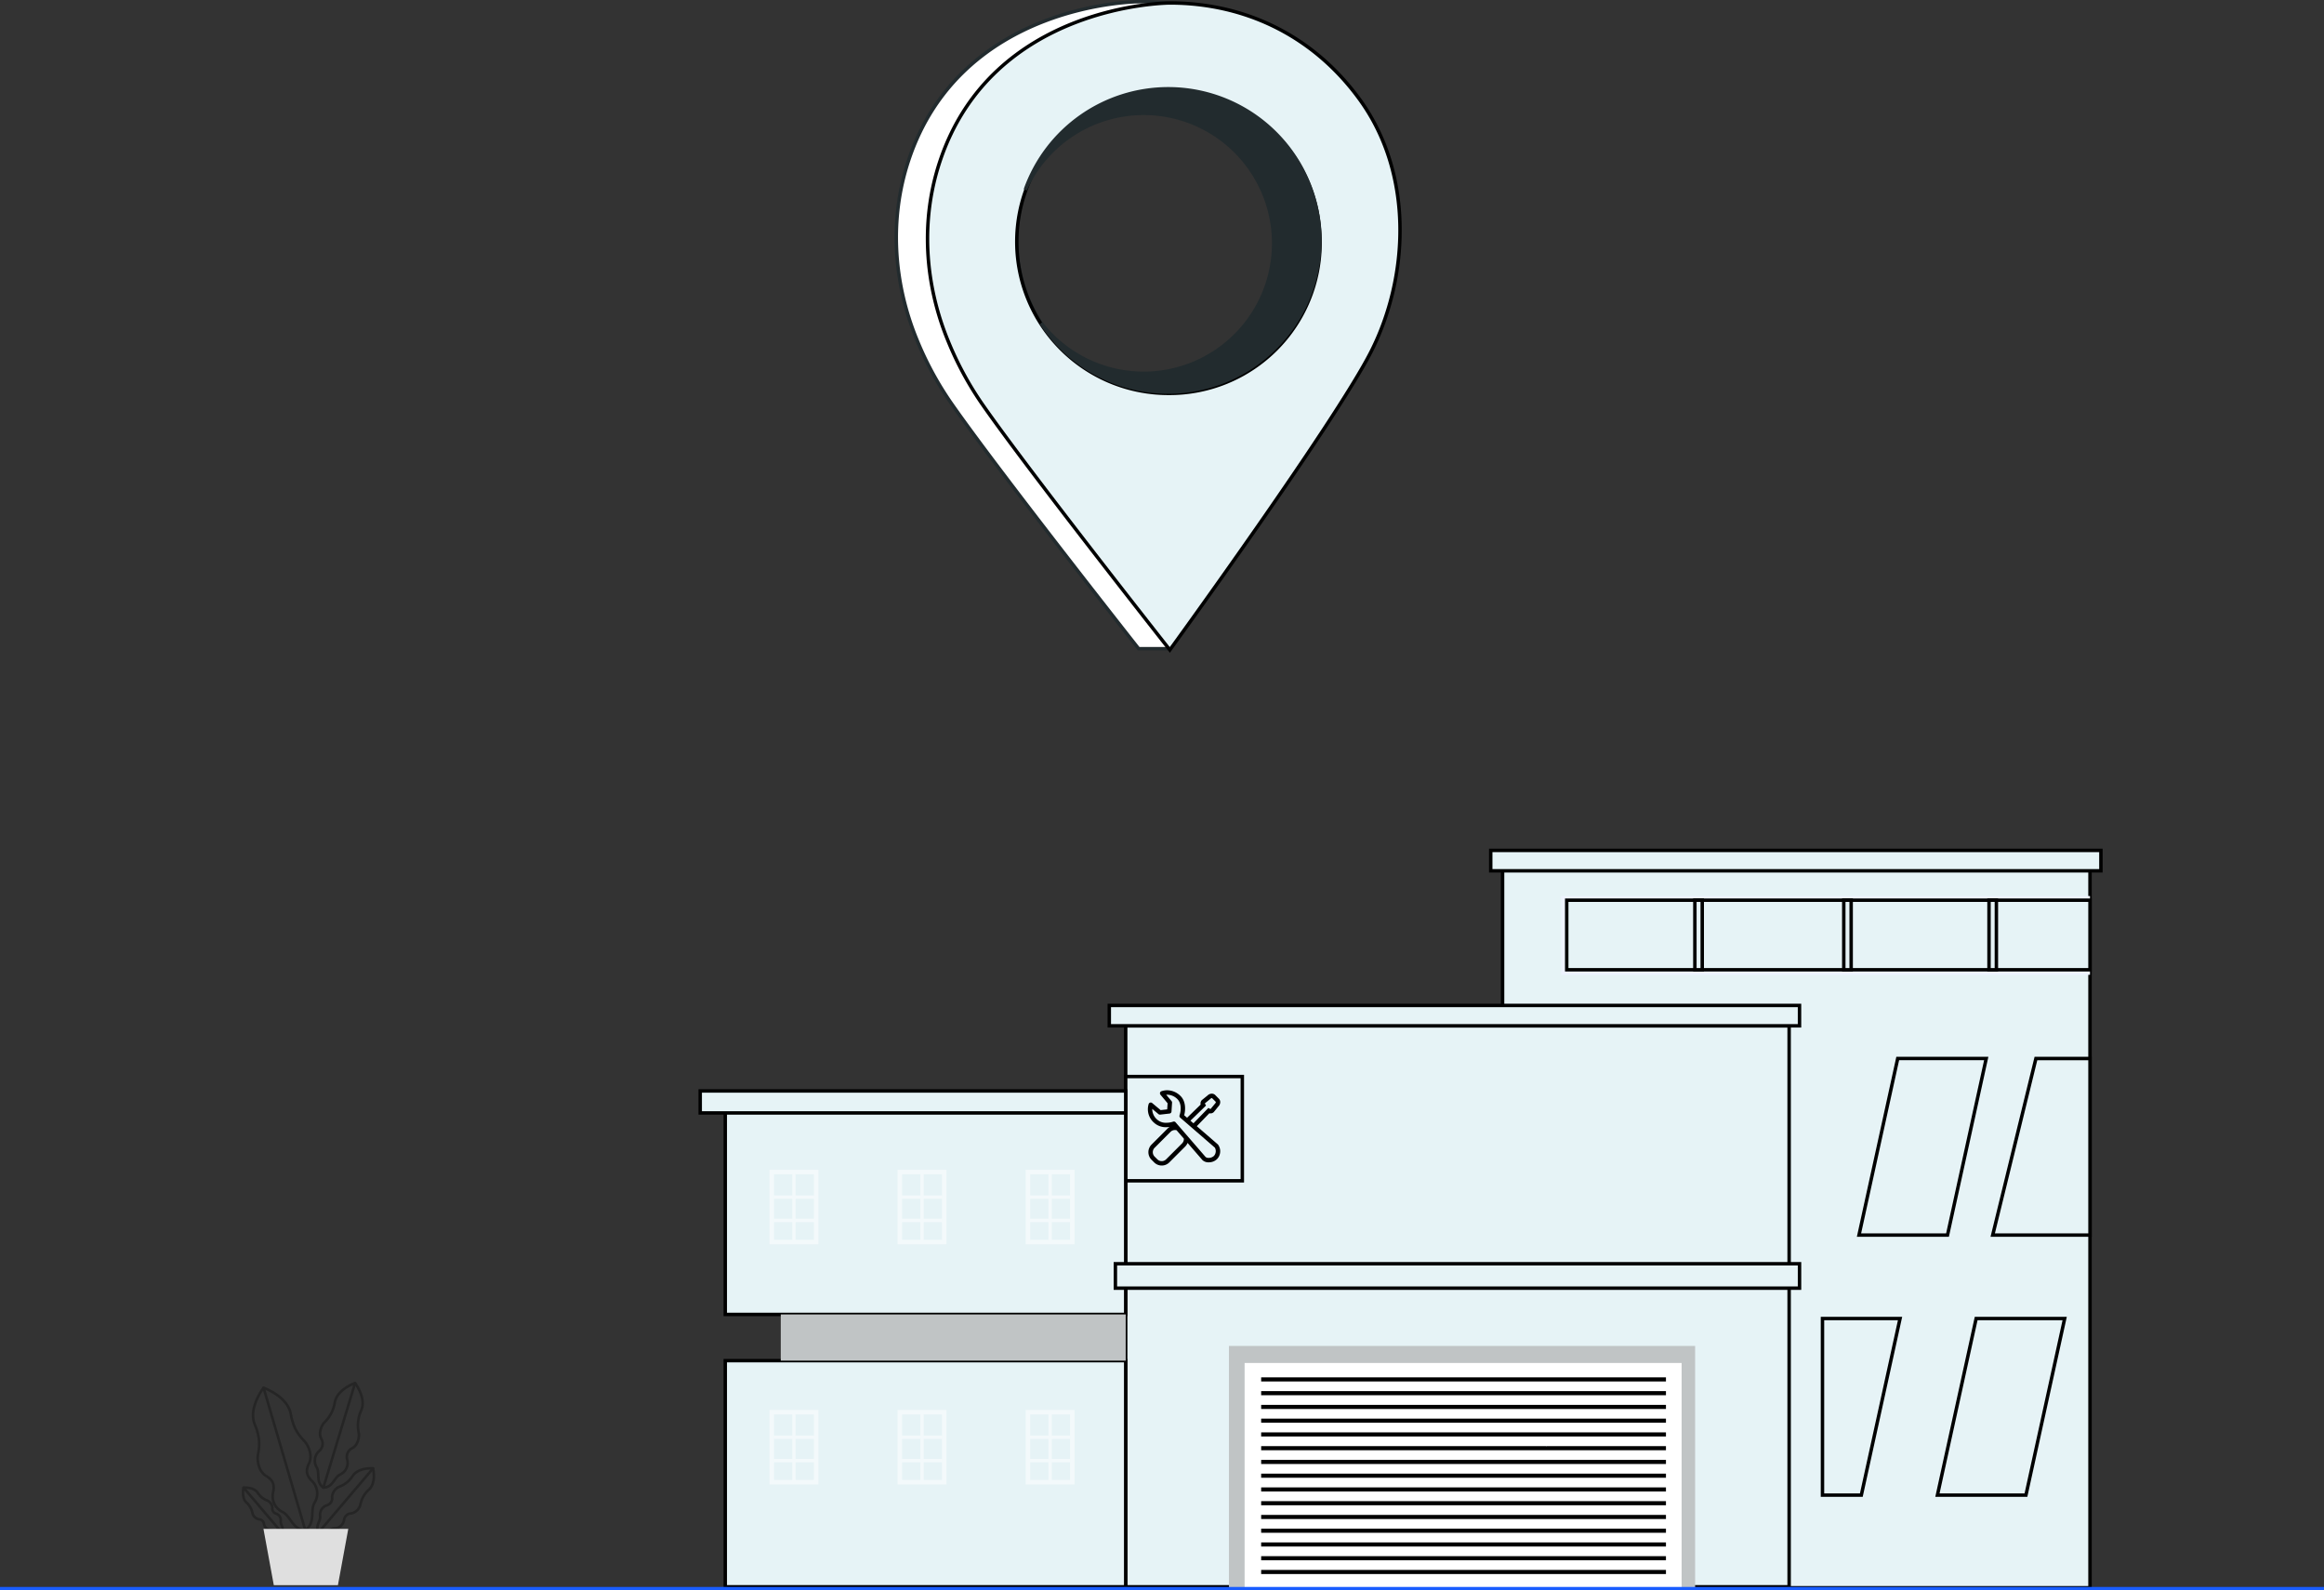 <svg xmlns="http://www.w3.org/2000/svg" width="676" height="462.493" viewBox="0 0 676 462.493">
    <rect x="0" y="0" width="676" height="462.493" fill="#333333" stroke="none"/>
    <defs>
        <style>
            .cls-1{fill:#e6f3f6}.cls-1,.cls-8{stroke:#000}.cls-3{fill:#c0c4c5}.cls-4{fill:#fff}.cls-6{opacity:.5}.cls-7{opacity:.27}.cls-8{fill:none;stroke-linecap:round;stroke-linejoin:round;stroke-width:.75px}.cls-10{fill:#e8505b}
        </style>
    </defs>
    <g id="Group_16634" transform="translate(-1206.5 -557.507)">
        <g id="Group_16633" transform="translate(37.258 459.432)">
            <g id="Group_16628" transform="translate(1372.92 345.383)">
                <path id="Path_12960" d="M0 0h170.87v210.46H0z" class="cls-1" transform="translate(233.388 3.964)"/>
                <path id="Rectangle_2692" fill="#eef3ff" d="M0 0H153.828V22.925H0z" transform="translate(250.43 13.256)"/>
                <path id="Rectangle_2693" d="M0 0H192.978V163.137H0z" class="cls-1" transform="translate(123.763 51.008)"/>
                <path id="Rectangle_2694" d="M0 0H200.769V5.928H0z" class="cls-1" transform="translate(118.991 45.08)"/>
                <path id="Rectangle_2695" d="M0 0H177.488V5.928H0z" class="cls-1" transform="translate(229.942)"/>
                <path id="Path_12962" d="M0 0h33.922v30.322H0z" class="cls-1" transform="translate(123.763 65.754)"/>
                <path id="Rectangle_2697" d="M0 0H116.476V64.603H0z" class="cls-1" transform="translate(7.287 70.335)"/>
                <path id="Path_12963" d="M0 0h116.476v65.766H0z" class="cls-1" transform="translate(7.287 148.379)"/>
                <path id="Rectangle_2699" d="M0 0H100.332V13.441H0z" class="cls-3" transform="translate(23.431 134.937)"/>
                <path id="Rectangle_2702" d="M0 0H152.209V20.233H0z" class="cls-1" transform="translate(252.049 14.476)"/>
                <path id="Rectangle_2703" d="M0 0H123.763V6.396H0z" class="cls-1" transform="translate(0 69.949)"/>
                <g id="Group_16607" transform="translate(153.795 144.103)">
                    <path id="Rectangle_2704" d="M0 0H135.601V70.838H0z" class="cls-3"/>
                    <path id="Rectangle_2705" d="M0 0H127.115V66.122H0z" class="cls-4" transform="translate(4.557 4.954)"/>
                    <path id="Rectangle_2706" d="M0 0H117.747V1.193H0z" transform="translate(9.37 9.136)"/>
                    <path id="Rectangle_2755" d="M0 0H117.747V1.193H0z" transform="translate(9.37 13.136)"/>
                    <path id="Rectangle_2756" d="M0 0H117.747V1.193H0z" transform="translate(9.37 17.136)"/>
                    <path id="Rectangle_2757" d="M0 0H117.747V1.193H0z" transform="translate(9.37 21.136)"/>
                    <path id="Rectangle_2758" d="M0 0H117.747V1.193H0z" transform="translate(9.37 25.136)"/>
                    <path id="Rectangle_2759" d="M0 0H117.747V1.193H0z" transform="translate(9.37 29.136)"/>
                    <path id="Rectangle_2760" d="M0 0H117.747V1.193H0z" transform="translate(9.37 33.136)"/>
                    <path id="Rectangle_2761" d="M0 0H117.747V1.193H0z" transform="translate(9.37 37.136)"/>
                    <path id="Rectangle_2762" d="M0 0H117.747V1.193H0z" transform="translate(9.37 41.136)"/>
                    <path id="Rectangle_2763" d="M0 0H117.747V1.193H0z" transform="translate(9.37 45.136)"/>
                    <path id="Rectangle_2764" d="M0 0H117.747V1.193H0z" transform="translate(9.37 49.136)"/>
                    <path id="Rectangle_2765" d="M0 0H117.747V1.193H0z" transform="translate(9.37 53.136)"/>
                    <path id="Rectangle_2766" d="M0 0H117.747V1.193H0z" transform="translate(9.37 57.136)"/>
                    <path id="Rectangle_2767" d="M0 0H117.747V1.193H0z" transform="translate(9.37 61.136)"/>
                    <path id="Rectangle_2768" d="M0 0H117.747V1.193H0z" transform="translate(9.37 65.136)"/>
                </g>
                <path id="Path_12943" fill="#d0dffd" d="M1427.569 398.432h.064l-.064.338z" transform="translate(-1181.425 -225.231)"/>
                <path id="Path_12944" d="M1518.534 368.954h-25.748l11.265-51.356h25.749z" class="cls-1" transform="translate(-1155.724 -257.087)"/>
                <path id="Path_12945" d="M1534.9 423.2h-25.748l11.265-51.356h25.748z" class="cls-1" transform="translate(-1149.275 -235.711)"/>
                <path id="Path_12946" d="M1507.733 371.84l-11.265 51.36h-11.3v-51.36z" class="cls-1" transform="translate(-1158.727 -235.711)"/>
                <path id="Path_12947" d="M1548.987 317.6v51.357h-28.3l12.571-51.357z" class="cls-1" transform="translate(-1144.73 -257.088)"/>
                <path id="Rectangle_2713" d="M0 0H2.146V20.233H0z" class="cls-1" transform="translate(289.321 14.476)"/>
                <path id="Rectangle_2714" d="M0 0H2.146V20.233H0z" class="cls-1" transform="translate(332.637 14.476)"/>
                <path id="Rectangle_2715" d="M0 0H2.146V20.233H0z" class="cls-1" transform="translate(374.88 14.476)"/>
                <g id="Group_16617" class="cls-6" transform="translate(20.155 92.866)">
                    <g id="Group_16610">
                        <g id="Group_16609">
                            <g id="Group_16608">
                                <path id="Path_12948" d="M1279.68 362.485h-14.216v-21.678h14.216zm-12.9-1.312h11.591v-19.054h-11.591z" class="cls-4" transform="translate(-1265.464 -340.807)"/>
                            </g>
                            <path id="Rectangle_2716" d="M0 0H11.919V0.984H0z" class="cls-4" transform="translate(1.148 7.467)"/>
                            <path id="Rectangle_2717" d="M0 0H11.919V0.984H0z" class="cls-4" transform="translate(1.148 14.244)"/>
                            <path id="Rectangle_2718" d="M0 0H20.463V0.984H0z" class="cls-4" transform="rotate(90 3.52 4.08)"/>
                        </g>
                    </g>
                    <g id="Group_16613" transform="translate(37.257)">
                        <g id="Group_16612">
                            <g id="Group_16611">
                                <path id="Path_12949" d="M1306.4 362.485h-14.216v-21.678h14.216zm-12.9-1.312h11.59v-19.054h-11.59z" class="cls-4" transform="translate(-1292.189 -340.807)"/>
                            </g>
                            <path id="Rectangle_2719" d="M0 0H11.919V0.984H0z" class="cls-4" transform="translate(1.148 7.467)"/>
                            <path id="Rectangle_2720" d="M0 0H11.919V0.984H0z" class="cls-4" transform="translate(1.148 14.244)"/>
                            <path id="Rectangle_2721" d="M0 0H20.463V0.984H0z" class="cls-4" transform="rotate(90 3.52 4.08)"/>
                        </g>
                    </g>
                    <g id="Group_16616" transform="translate(74.514)">
                        <g id="Group_16615">
                            <g id="Group_16614">
                                <path id="Path_12950" d="M1333.128 362.485h-14.214v-21.678h14.214zm-12.9-1.312h11.59v-19.054h-11.59z" class="cls-4" transform="translate(-1318.914 -340.807)"/>
                            </g>
                            <path id="Rectangle_2722" d="M0 0H11.919V0.984H0z" class="cls-4" transform="translate(1.148 7.467)"/>
                            <path id="Rectangle_2723" d="M0 0H11.919V0.984H0z" class="cls-4" transform="translate(1.148 14.244)"/>
                            <path id="Rectangle_2724" d="M0 0H20.463V0.984H0z" class="cls-4" transform="rotate(90 3.52 4.08)"/>
                        </g>
                    </g>
                </g>
                <g id="Group_16627" class="cls-6" transform="translate(20.155 162.7)">
                    <g id="Group_16620">
                        <g id="Group_16619">
                            <g id="Group_16618">
                                <path id="Path_12951" d="M1279.68 412.578h-14.216V390.9h14.216zm-12.9-1.312h11.591v-19.054h-11.591z" class="cls-4" transform="translate(-1265.464 -390.9)"/>
                            </g>
                            <path id="Rectangle_2725" d="M0 0H11.919V0.984H0z" class="cls-4" transform="translate(1.148 7.467)"/>
                            <path id="Rectangle_2726" d="M0 0H11.919V0.984H0z" class="cls-4" transform="translate(1.148 14.245)"/>
                            <path id="Rectangle_2727" d="M0 0H20.462V0.984H0z" class="cls-4" transform="rotate(90 3.52 4.08)"/>
                        </g>
                    </g>
                    <g id="Group_16623" transform="translate(37.257)">
                        <g id="Group_16622">
                            <g id="Group_16621">
                                <path id="Path_12952" d="M1306.4 412.578h-14.216V390.9h14.216zm-12.9-1.312h11.59v-19.054h-11.59z" class="cls-4" transform="translate(-1292.189 -390.9)"/>
                            </g>
                            <path id="Rectangle_2728" d="M0 0H11.919V0.984H0z" class="cls-4" transform="translate(1.148 7.467)"/>
                            <path id="Rectangle_2729" d="M0 0H11.919V0.984H0z" class="cls-4" transform="translate(1.148 14.245)"/>
                            <path id="Rectangle_2730" d="M0 0H20.462V0.984H0z" class="cls-4" transform="rotate(90 3.52 4.08)"/>
                        </g>
                    </g>
                    <g id="Group_16626" transform="translate(74.514)">
                        <g id="Group_16625">
                            <g id="Group_16624">
                                <path id="Path_12953" d="M1333.128 412.578h-14.214V390.9h14.214zm-12.9-1.312h11.59v-19.054h-11.59z" class="cls-4" transform="translate(-1318.914 -390.9)"/>
                            </g>
                            <path id="Rectangle_2731" d="M0 0H11.919V0.984H0z" class="cls-4" transform="translate(1.148 7.467)"/>
                            <path id="Rectangle_2732" d="M0 0H11.919V0.984H0z" class="cls-4" transform="translate(1.148 14.245)"/>
                            <path id="Rectangle_2733" d="M0 0H20.462V0.984H0z" class="cls-4" transform="rotate(90 3.52 4.08)"/>
                        </g>
                    </g>
                </g>
                <path id="Path_12961" d="M0 0h199v7.1H0z" class="cls-1" transform="translate(120.764 120.199)"/>
                <path id="Path_1584" d="M613.727 1213.431a1.354 1.354 0 0 0 .966-.4l1.333-1.64a1.836 1.836 0 0 0 .52-1.07 1.418 1.418 0 0 0-.393-1.172l-1.052-1.059a1.412 1.412 0 0 0-1-.4 1.773 1.773 0 0 0-1.22.516l-1.635 1.323-.046.041a1.4 1.4 0 0 0-.341 1.292l-3.945 3.831-.84-.727c.453-1.681.439-4.094-1.05-5.582a5.552 5.552 0 0 0-3.9-1.683 5.056 5.056 0 0 0-1.667.281.643.643 0 0 0-.282 1.02l2.07 2.477-.114 1.779-1.91.218-2.464-2.061a.644.644 0 0 0-1.019.283 5.177 5.177 0 0 0 1.554 5.427 5.013 5.013 0 0 0 3.6 1.312 7.715 7.715 0 0 0 .974-.064 3.036 3.036 0 0 0-.675.512l-4.621 4.621a3.118 3.118 0 0 0 0 4.4l.775.775a3.113 3.113 0 0 0 4.4 0l4.62-4.619a3.087 3.087 0 0 0 .69-1.051l4.326 4.993a2.528 2.528 0 0 0 1.809.652 3.4 3.4 0 0 0 2.433-.939 3.273 3.273 0 0 0 .27-4.245l-6.152-5.325 3.644-3.757a1.533 1.533 0 0 0 .342.041zm-4.959 2.878l-.881-.762 4.539-4.409-.274-.459a.209.209 0 0 1-.029-.2l1.591-1.292.046-.042a.524.524 0 0 1 .356-.164.14.14 0 0 1 .08.026l1.044 1.045a.155.155 0 0 1 .036.126.6.6 0 0 1-.184.343l-1.347 1.628a.383.383 0 0 1-.191-.058l-.436-.259zm-6.389-3.427l.165-2.573a.647.647 0 0 0-.15-.453l-1.551-1.856c.093-.007.185-.01.276-.01a4.266 4.266 0 0 1 2.992 1.3c1.135 1.135 1.127 3.171.617 4.686a.641.641 0 0 0 .189.691l10.075 8.717a2.079 2.079 0 0 1-.278 2.418 2.254 2.254 0 0 1-1.508.567h-.031a1.317 1.317 0 0 1-.872-.263l-8.735-10.09a.638.638 0 0 0-.692-.189 6.3 6.3 0 0 1-2 .325 3.764 3.764 0 0 1-2.7-.956 4.049 4.049 0 0 1-1.4-3.081l1.822 1.524a.627.627 0 0 0 .488.147l2.717-.31a.644.644 0 0 0 .576-.594zm1 5.383h.007a1.789 1.789 0 0 1 .474.062l2.12 2.451a1.811 1.811 0 0 1-.53 1.377l-4.621 4.619a1.811 1.811 0 0 1-1.288.536 1.814 1.814 0 0 1-1.29-.536l-.775-.775a1.82 1.82 0 0 1 0-2.577l4.621-4.621a1.823 1.823 0 0 1 1.286-.536z" transform="translate(-465.296 -1136.952)"/>
            </g>
            <g id="Group_13462" transform="translate(1239.928 500.282)">
                <g id="Group_3906">
                    <g id="Group_3902" class="cls-7" transform="translate(20.868)">
                        <path id="Path_2099" d="M1173.092 415.7c-2.306-1.588-.913-4.206-1.979-5.942a3.738 3.738 0 0 1 .712-4.658 2.8 2.8 0 0 0 .59-3.7c-.772-1.62.1-3.6.824-4.506a10.434 10.434 0 0 0 3.177-5.992c.707-3.839 5.893-5.6 5.893-5.6s3.336 4.341 1.793 7.927a10.433 10.433 0 0 0-.686 6.749c.1 1.157-.275 3.285-1.817 4.2a2.8 2.8 0 0 0-1.566 3.407 3.736 3.736 0 0 1-1.995 4.269c-1.852.855-2.146 3.808-4.946 3.846z" class="cls-8" transform="translate(-1170.579 -385.304)"/>
                        <path id="Line_263" d="M0 30.398L9.217 0" class="cls-8" transform="translate(2.513)"/>
                    </g>
                    <g id="Group_3903" class="cls-7" transform="translate(2.922 1.376)">
                        <path id="Path_2100" d="M1172.886 427.661c3.149-2.129 1.29-5.7 2.762-8.04a5.072 5.072 0 0 0-.906-6.329c-1.469-1.566-1.822-2.844-.754-5.033s-.088-4.886-1.061-6.124-3.326-2.954-4.237-8.172-7.924-7.672-7.924-7.672-4.582 5.848-2.533 10.733 1 7.6.845 9.166.332 4.464 2.412 5.73 2.472 2.532 2.08 4.642a5.074 5.074 0 0 0 2.653 5.82c2.503 1.176 2.865 5.188 6.663 5.279z" class="cls-8" transform="translate(-1157.706 -386.291)"/>
                        <path id="Line_270" d="M12.121 41.367L0 0" class="cls-8" transform="translate(3.06 .002)"/>
                    </g>
                    <g id="Group_3904" class="cls-7" transform="translate(0 30.398)">
                        <path id="Path_2101" d="M1166.892 420.2c.8-1.283-.456-2.281-.3-3.371a2.017 2.017 0 0 0-1.355-2.154 1.514 1.514 0 0 1-1.09-1.708 2.516 2.516 0 0 0-1.379-2.056 5.639 5.639 0 0 1-2.866-2.285c-1.178-1.75-4.125-1.5-4.125-1.5s-.718 2.87.82 4.313a5.638 5.638 0 0 1 1.793 3.2 2.512 2.512 0 0 0 1.805 1.692 1.515 1.515 0 0 1 1.51 1.352 2.02 2.02 0 0 0 1.908 1.685c1.102.015 1.887 1.413 3.279.832z" class="cls-8" transform="translate(-1155.61 -407.109)"/>
                        <path id="Line_277" d="M11.115 13.078L0 0" class="cls-8" transform="translate(.168 .012)"/>
                    </g>
                    <g id="Group_3905" class="cls-7" transform="translate(21.613 24.787)">
                        <path id="Path_2102" d="M1171.5 421.724c-1.139-1.825.648-3.248.425-4.8a2.876 2.876 0 0 1 1.931-3.068 2.156 2.156 0 0 0 1.552-2.433 3.578 3.578 0 0 1 1.964-2.928 8.033 8.033 0 0 0 4.081-3.254c1.677-2.493 5.873-2.141 5.873-2.141s1.022 4.086-1.165 6.144a8.044 8.044 0 0 0-2.555 4.553 3.573 3.573 0 0 1-2.571 2.409 2.159 2.159 0 0 0-2.15 1.925 2.874 2.874 0 0 1-2.716 2.4c-1.569.031-2.684 2.023-4.669 1.193z" class="cls-8" transform="translate(-1171.113 -403.084)"/>
                        <path id="Line_284" d="M0 18.622L15.826 0" class="cls-8" transform="translate(.383 .018)"/>
                    </g>
                </g>
                <path id="Path_2103" fill="#dfdfdf" d="M1181.54 432.084h-18.654l-3.01-16.362h24.674z" transform="translate(-1153.929 -373.317)"/>
            </g>
            <g id="Group_16632" transform="translate(1429.959 98.575)">
                <g id="Group_16631">
                    <path id="Path_12955" d="M1235.141 121.576c-13.9-19.115-34.106-28.027-55.19-28.026 0 0-51.637 0-66.929 46.226-5.635 17.036-4.387 35.536 2.451 52.126a95.6 95.6 0 0 0 9.647 17.939c13.333 19.258 54.831 71.849 54.831 71.849h9.02c11.583-16.087 40.744-69.529 49.477-86.663 10.967-21.514 12.652-51.498-3.307-73.451zm-46.578 85.51a44.108 44.108 0 1 1 44.107-44.108 44.108 44.108 0 0 1-44.107 44.108z" class="cls-10" transform="translate(-1109.467 -93.55)"/>
                    <path id="Path_12956" fill="#fff" stroke="#222b2e" d="M1235.141 121.576c-13.9-19.115-34.106-28.027-55.19-28.026 0 0-51.637 0-66.929 46.226-5.635 17.036-4.387 35.536 2.451 52.126a95.6 95.6 0 0 0 9.647 17.939c13.333 19.258 54.831 71.849 54.831 71.849h9.02c11.583-16.087 40.744-69.529 49.477-86.663 10.967-21.514 12.652-51.498-3.307-73.451zm-46.578 85.51a44.108 44.108 0 1 1 44.107-44.108 44.108 44.108 0 0 1-44.107 44.108z" transform="translate(-1109.467 -93.55)"/>
                    <path id="Path_12957" d="M1249.613 122.153c-13.9-19.115-34.106-28.027-55.19-28.026 0 0-51.637 0-66.929 46.225-5.635 17.036-4.387 35.536 2.451 52.127a95.637 95.637 0 0 0 9.647 17.939c13.333 19.258 54.831 71.848 54.831 71.848s47.945-65.959 58.5-86.663c10.964-21.514 12.649-51.498-3.31-73.45zm-55.6 85.51a44.108 44.108 0 1 1 44.108-44.109 43.782 43.782 0 0 1-44.107 44.109z" class="cls-1" transform="translate(-1114.859 -93.765)"/>
                </g>
                <path id="Path_12958" d="M1210.837 133.9a44.119 44.119 0 0 0-41.576 29.371 37.8 37.8 0 1 1 4.614 38.793 44.1 44.1 0 1 0 36.962-68.164z" class="cls-10" transform="translate(-1131.742 -108.583)"/>
                <path id="Path_12959" fill="#222b2e" stroke="#222b2e" d="M1210.837 133.9a44.119 44.119 0 0 0-41.576 29.371 37.8 37.8 0 1 1 4.614 38.793 44.1 44.1 0 1 0 36.962-68.164z" transform="translate(-1131.742 -108.583)"/>
            </g>
        </g>
        <path id="Line_322" fill="none" stroke="#195dff" d="M0 0L676 0" transform="translate(1206.5 1019.5)"/>
    </g>
</svg>
